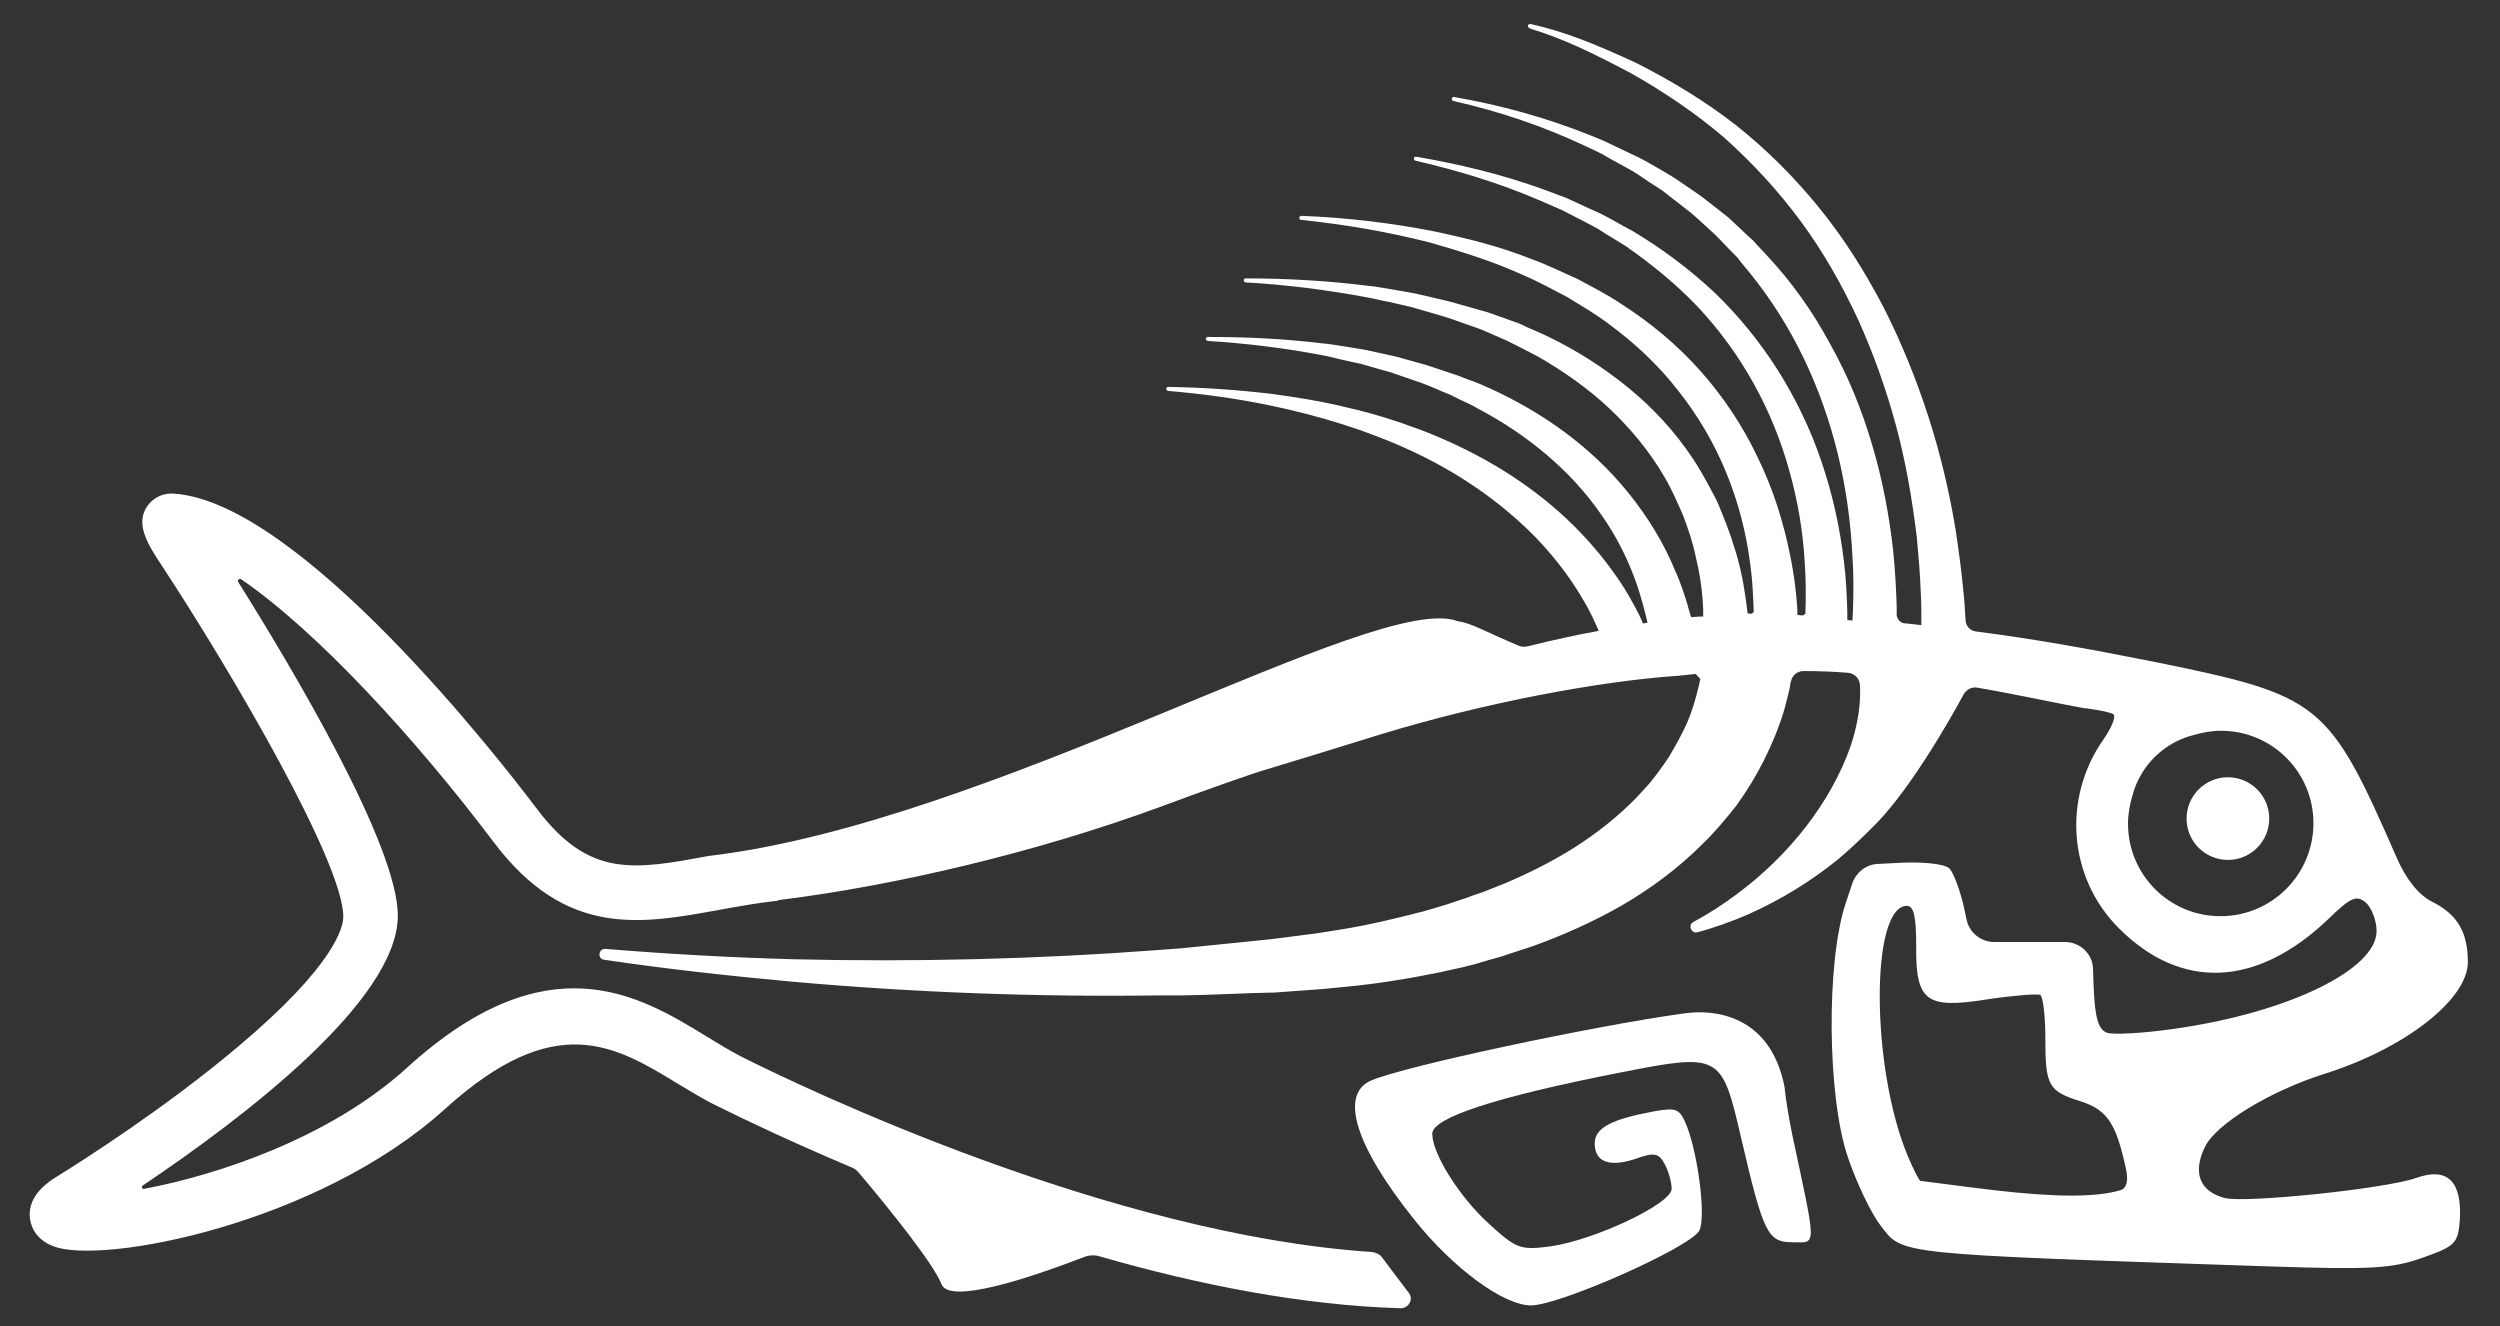 <?xml version="1.0" encoding="utf-8"?>
<!-- Generator: Adobe Illustrator 27.8.1, SVG Export Plug-In . SVG Version: 6.00 Build 0)  -->
<svg version="1.1" id="Layer_1" xmlns="http://www.w3.org/2000/svg" xmlns:xlink="http://www.w3.org/1999/xlink" x="0px" y="0px"
	 viewBox="0 0 435.5 231" enable-background="new 0 0 435.5 231" xml:space="preserve">
<rect x="0" y="0" width="435.5" height="231" fill="#333333" stroke="none"/>
<g>
	<path fill="#FFFFFF" d="M310.9,189.7c0-0.1,0-0.1,0-0.2c-2.5-13.1-12.8-13.6-17.2-13v0c-0.3,0-0.5,0.1-0.8,0.1
		c-15.7,2.2-48.1,9.1-54,11.6c-5.6,2.4-2.9,11.3,7.5,24.3c6.7,8.4,15.5,14.9,20.3,14.9c5,0,27.7-10.1,29.3-13
		c1.2-2.1-0.1-12.8-2.1-18.1c-1.3-3.2-1.7-3.4-5.8-2.7c-7.5,1.4-10.3,2.9-10.3,5.6c0,3.3,2.7,4.2,7.3,2.6c3.1-1.1,3.9-0.9,4.9,1
		c0.7,1.3,1.2,3.2,1.2,4.3c0,2.6-13.4,8.9-21,10c-5.3,0.7-6,0.5-10.8-3.9c-5.1-4.6-9.9-12.2-9.9-15.7c0-2.8,11.1-6.4,32.4-10.6
		c17.8-3.5,18-3.4,21.4,11.3c3.9,16.7,4.6,18.2,9,18.2c4.2,0,4.2,1.4-0.1-18.8C311.7,195.1,311.2,192.4,310.9,189.7z"/>
	<path fill="#FFFFFF" d="M420.9,205.2c-5.4,1.9-29.7,4.4-33.3,3.5c-4.4-1.1-5.7-4.4-3.5-8.9c1.9-4,11.3-9.7,20.7-12.7
		c14.1-4.4,25.1-13,25.1-19.5c0-5.2-1.8-8.3-6.2-10.5c-2.4-1.2-4.6-4-6.2-7.7c-11.9-27.2-13.2-28.2-42.2-34.1
		c-11.5-2.3-21-4-31.1-5.3c-1-0.1-1.8-1-1.8-2c0,0,0,0,0,0c-0.1-1.7-0.2-3.5-0.4-5.2c-0.3-3.4-0.8-6.9-1.3-10.3
		c-1.1-6.8-2.7-13.5-4.8-20c-2.1-6.5-4.7-12.9-7.8-19c-3.2-6.1-6.8-11.9-11.2-17.3c-4.3-5.3-9.2-10.2-14.5-14.4
		c-5.4-4.2-11.2-7.7-17.3-10.8c-7.6-3.5-12.6-5.5-18.4-6.8c-0.7-0.1-0.7,0.6-0.1,0.8c5.6,1.7,10.4,4,17.6,7.8
		c5.8,3.3,11.3,7,16.3,11.3c4.9,4.4,9.4,9.3,13.3,14.6c3.9,5.3,7.1,11,9.9,17c2.7,6,4.9,12.2,6.6,18.5c1.7,6.3,2.8,12.8,3.6,19.3
		c0.3,3.3,0.6,6.5,0.7,9.8c0.1,1.6,0.1,3.3,0.1,4.9c0,0.2,0,0.5,0,0.7c-0.9-0.1-1.7-0.2-2.6-0.3l-0.3,0c-0.8-0.1-1.4-0.8-1.4-1.6
		c0-0.5,0-1,0-1.5c-0.1-3.2-0.3-6.4-0.6-9.5c-0.7-6.3-1.9-12.6-3.7-18.6c-1.8-6.1-4.2-12-7.3-17.5c-3-5.6-6.7-10.8-11-15.4l-1.6-1.7
		l-0.8-0.9c0,0,0,0,0,0l-0.9-0.8c-1.2-1.1-2.3-2.2-3.4-3.2c0,0,0,0,0,0l-3.7-2.9l-0.9-0.7c0,0,0,0,0,0l-1-0.7l-1.9-1.3l-1.9-1.3
		c-0.7-0.4-1.3-0.8-2-1.2c-1.4-0.8-2.7-1.6-4.1-2.3l-4.2-2c-0.7-0.3-1.4-0.7-2.1-1l-2.2-0.9c-7.7-3.1-15.7-5.3-23.8-6.7
		c-0.4-0.1-0.6,0.6-0.1,0.7c8,1.8,15.7,4.4,23.1,7.9l2.1,1c0.7,0.3,1.3,0.7,2,1.1l4,2.2c1.3,0.8,2.5,1.7,3.8,2.5
		c0.6,0.4,1.3,0.8,1.9,1.3l1.8,1.4l1.8,1.4l0.9,0.7c0,0,0,0,0,0l0.8,0.7l3.3,3c0,0,0,0,0,0l3.1,3.2l0.8,0.8c0,0,0,0,0,0l0.7,0.9
		l1.4,1.7c7.6,9.3,12.7,20.3,15.5,31.9c1.4,5.8,2.2,11.7,2.5,17.7c0.2,3,0.2,5.9,0.1,8.9c0,0.7-0.1,1.5-0.1,2.2l-0.9-0.1
		c0-0.5,0-0.9,0-1.4c-0.1-3-0.2-5.9-0.6-8.9c-0.7-5.9-2-11.7-3.9-17.3c-3.8-11.2-10.3-21.5-18.8-29.6c-4.3-4-9-7.5-14-10.5
		c-1.3-0.7-2.6-1.4-3.8-2.1c-0.6-0.3-1.3-0.7-1.9-1l-2-0.9l-3.9-1.8c0,0,0,0,0,0l-4-1.5c-7.2-2.6-14.6-4.4-22.2-5.7
		c-0.4-0.1-0.6,0.6-0.1,0.7c7.4,1.7,14.6,3.9,21.6,6.9l3.9,1.7c0,0,0,0,0,0l3.7,1.9l1.9,1c0.6,0.3,1.2,0.7,1.8,1.1
		c1.2,0.7,2.4,1.5,3.6,2.2c4.6,3.2,8.9,6.7,12.7,10.7c7.6,8.1,13,18,15.9,28.5c1.5,5.3,2.4,10.7,2.7,16.2c0.2,2.9,0.2,5.8,0.1,8.7
		c-0.1,0.1-0.2,0.2-0.4,0.3c-0.3,0-0.7,0-1-0.1c0-0.3,0-0.7,0-1c-0.2-3.1-0.6-6.1-1.2-9.1c-1.2-6-3-11.8-5.7-17.3
		c-2.6-5.5-6-10.6-10-15.1c-4-4.5-8.7-8.4-13.7-11.6c-2.5-1.7-5.1-3-7.7-4.4c0,0,0,0,0,0c-2.7-1.2-5.3-2.5-8.1-3.5
		c-5.5-2.2-11.2-3.6-16.9-4.8c-7.6-1.5-15.4-2.4-23.1-2.7c-0.4,0-0.5,0.6-0.1,0.7c7.7,0.8,15.3,2.1,22.7,4c5.5,1.6,11,3.3,16.2,5.7
		c2.6,1.1,5.1,2.5,7.6,3.8c0,0,0,0,0,0c2.4,1.5,4.9,2.9,7.1,4.6c4.5,3.3,8.7,7.2,12.1,11.6c3.5,4.4,6.3,9.2,8.4,14.3
		c2.1,5.1,3.5,10.5,4.2,16c0.4,2.8,0.5,5.5,0.6,8.3c-0.1,0.1-0.2,0.2-0.3,0.3c-0.2,0-0.4,0-0.5,0c-0.2,0-0.3-0.1-0.3-0.3
		c0-0.3-0.1-0.6-0.1-0.9l-0.3-2.1c-0.4-2.8-1-5.6-1.9-8.3c-0.8-2.7-1.9-5.4-3-8c-1.3-2.5-2.6-5-4.2-7.4c-3.1-4.7-7-8.9-11.3-12.4
		c-4.3-3.5-9-6.5-14-8.9c-1.2-0.6-2.5-1.1-3.8-1.7c-0.6-0.3-1.2-0.6-1.9-0.8l-1.9-0.7c-1.3-0.4-2.6-1-3.9-1.3l-3.9-1.1
		c-1.3-0.4-2.6-0.7-3.9-1l-3.9-0.9c0,0,0,0,0,0l-4-0.7c-1.3-0.2-2.7-0.5-4-0.6c-7.1-0.9-14.3-1.3-21.4-1.3c-0.4,0-0.5,0.6,0,0.7
		c7.1,0.4,14.2,1.3,21.1,2.6c1.3,0.2,2.6,0.6,3.9,0.8l3.9,0.9c0,0,0,0,0,0l3.8,1.1c1.3,0.4,2.5,0.7,3.8,1.2l3.7,1.3
		c1.2,0.4,2.4,1,3.6,1.5l1.8,0.8c0.6,0.3,1.2,0.6,1.8,0.9c1.2,0.6,2.3,1.2,3.5,1.8c4.5,2.6,8.8,5.6,12.5,9.1c3.7,3.5,7,7.5,9.5,11.8
		c1.3,2.2,2.3,4.5,3.3,6.8c0.9,2.4,1.7,4.7,2.2,7.2c0.6,2.4,1,4.9,1.2,7.4l0.1,1.9c0,0.4,0,0.7,0,1.1c-0.2,0-0.3,0-0.5,0
		c-0.5,0-1,0.1-1.6,0.1c-0.1-0.2-0.1-0.4-0.2-0.6c-0.7-2.6-1.5-5.1-2.6-7.5c-2-4.9-4.8-9.4-8.1-13.5c-6.6-8.2-15.2-14.2-24.5-18.4
		c-1.1-0.5-2.3-1-3.5-1.4l-1.8-0.7c0,0,0,0,0,0l-1.8-0.6c-1.2-0.4-2.4-0.8-3.6-1.2l-3.6-1l-1.8-0.5c0,0,0,0,0,0l-1.8-0.4l-3.7-0.8
		c-1.2-0.2-2.5-0.4-3.7-0.6c-1.2-0.2-2.5-0.4-3.7-0.5c-6.6-0.8-13.2-1.1-19.8-1.1c-0.4,0-0.5,0.6,0,0.7c6.6,0.4,13.1,1.2,19.5,2.4
		c1.2,0.2,2.4,0.5,3.6,0.8c1.2,0.3,2.4,0.5,3.6,0.8l3.5,1l1.8,0.5c0,0,0,0,0,0l1.7,0.6l3.5,1.2c1.1,0.4,2.3,0.9,3.4,1.4l1.7,0.7
		c0,0,0,0,0,0l1.6,0.8c1.1,0.5,2.2,1,3.2,1.6c8.5,4.5,16.1,10.7,21.4,18.4c2.7,3.8,4.8,8,6.3,12.4c0.7,2.1,1.3,4.3,1.8,6.5
		c-0.3,0-0.5,0.1-0.8,0.1c-0.4-1-0.9-2-1.4-2.9c-1.1-2.1-2.4-4.2-3.8-6.1c-2.8-3.9-6-7.4-9.5-10.5c-7-6.2-15.2-10.8-23.7-14.1
		c-4.3-1.6-8.6-3-13.1-4c-4.4-1.1-8.9-1.8-13.3-2.4c-6-0.7-11.9-1.1-17.9-1.2c-0.4,0-0.5,0.6,0,0.7c5.9,0.5,11.8,1.3,17.6,2.5
		c8.7,1.8,17.2,4.4,25.1,8.1c7.9,3.7,15.2,8.7,21.2,14.8c3,3.1,5.6,6.4,7.8,10c1.1,1.8,2.1,3.6,2.9,5.5c0.1,0.3,0.3,0.6,0.4,0.9
		c-3.9,0.7-8,1.6-12.4,2.7c-0.5,0.1-1,0.1-1.5-0.1c-6.2-2.6-8.1-3.9-10.7-4.3c-14.1-5.3-81.1,35.1-130.4,40.9
		c-13,2.4-20.8,3.9-29.9-8.1c-6.7-8.9-41.4-53.4-63.2-55c-1.8-0.2-3.6,0.6-4.7,2.1c-2.1,3-0.3,6.3,2.6,10.6
		c12.2,18.6,31.5,51.6,31.5,61c0,1.7-1.3,8.3-18.3,22.6c-12.8,10.8-27.3,20-31.5,22.6c-1.3,0.8-5.2,3.2-4.8,7.2
		c0.1,1.1,0.7,3.7,4.1,5c8.5,3.3,46.1-3.9,68.2-23.9c19.2-17.4,29.6-11.1,40.6-4.4c2.2,1.3,4.4,2.7,6.7,3.8
		c4.8,2.4,13,6.3,23.4,10.7c0.6,0.2,1.1,0.6,1.5,1.1c5.5,6.5,13,15.9,14.3,19.3c1.4,3.6,15.4-1.1,24.8-4.7c0.9-0.4,2-0.4,2.9-0.1
		c17,4.9,35.2,8.5,52.3,9c1.4,0,2.3-1.6,1.4-2.7c-2-2.6-4.6-6.1-4.6-6.1c-0.4-0.6-1.1-0.9-1.8-1c-45.6-3-99.1-28.6-110-34.1
		c-1.9-1-3.9-2.2-6-3.5c-11.6-7.1-27.6-16.8-52.1,5.5c-13.4,12.2-33,18.7-45.8,21.1c-0.4,0.1-0.5-0.4-0.2-0.6
		c17.1-11.5,44.4-32.1,44.4-47c0-12.1-18-42.5-27.8-58.1c-0.2-0.3,0.2-0.7,0.5-0.5c13.3,9.1,30.6,28,44,45.8
		c12.6,16.7,25.6,14.3,39.3,11.8c3.3-0.6,6.6-1.2,10.2-1.6l0.1-0.1c20.4-2.5,45.2-8.4,66.4-16.2c7.8-2.9,16-5.8,18.4-6.5
		c2.4-0.7,11.5-3.5,20.2-6.2c18-5.5,38.3-9.3,52-10.2c0,0,0,0,0,0c0.9-0.1,1.9-0.2,2.8-0.3c0.3,0.4,0.5,0.5,0.8,0.9
		c-0.1,0.4-0.2,0.9-0.3,1.3c-0.5,2.1-1.1,4.2-2,6.3c-0.9,2-2,4-3.2,6c-1.3,1.9-2.6,3.8-4.2,5.5c-3.1,3.5-6.8,6.6-10.8,9.3
		c-4,2.7-8.5,5-13.1,7l-3.5,1.4c-1.2,0.5-2.4,0.8-3.6,1.3l-1.8,0.6l-1.8,0.6l-3.7,1.1c-5,1.3-10,2.5-15.1,3.3l-3.8,0.6
		c-1.3,0.2-2.6,0.3-3.9,0.5l-3.9,0.5c-1.3,0.1-2.6,0.3-3.9,0.4l-7.9,0.8l-4,0.4l-4,0.3c-21.1,1.6-42.4,2.1-63.6,1.6
		c-10.9-0.3-21.7-0.9-32.6-1.8c-1.3-0.1-1.5,1.8-0.2,1.9c10.8,1.6,21.7,2.8,32.6,3.8c21.3,1.9,42.7,2.7,64.2,2.4l4,0l4-0.1l8-0.3
		c1.3,0,2.7-0.1,4-0.1l4.1-0.3c1.4-0.1,2.7-0.2,4.1-0.3l4.1-0.4c5.4-0.5,10.9-1.4,16.3-2.5l4.1-0.9l2-0.5l2-0.6
		c1.3-0.4,2.7-0.7,4-1.2l4-1.3c5.3-1.9,10.5-4.2,15.6-7.1c5-2.9,9.8-6.4,14.1-10.7c2.2-2.1,4.1-4.4,6-6.8c1.8-2.5,3.4-5.1,4.8-7.9
		c1.4-2.8,2.6-5.7,3.5-8.7c0.2-0.8,0.4-1.5,0.6-2.3c0.2-0.8,0.4-1.6,0.5-2.4c0-0.1,0-0.2,0.1-0.3c0.2-1.1,1.1-1.8,2.2-1.8
		c2.7,0,5.2,0.1,7.7,0.3c1.1,0.1,2,0.9,2.1,2.1c0.2,3.3-0.4,7-1.6,10.6c-1.7,4.9-4.4,9.7-7.8,14.1c-3.4,4.4-7.5,8.4-12.1,11.8
		c-2.4,1.8-4.9,3.4-7.5,4.8c-1,0.5-0.4,2.1,0.7,1.8c3-0.8,6-1.9,8.8-3.1c5.6-2.5,10.9-5.7,15.8-9.7c1.9-1.6,3.7-3.3,5.5-5.1
		c6.3-5.9,13.6-18.6,16.3-23.6c0.5-0.8,1.4-1.3,2.4-1.1c7.5,1.3,13.7,2.7,18.7,3.6c0.1,0,0.2,0,0.3,0c1.4,0.2,2.6,0.4,3.4,0.6
		c0,0,0,0,0,0c0.7,0.2,1.2,0.3,1.3,0.5c0.4,0.4-0.4,2.3-1.7,4.2c-7.3,10.3-6.2,24.2,2.6,33c10.9,10.9,24.1,10.3,36.6-1.7
		c3.8-3.7,4.8-4.1,6.4-2.8c1,0.9,1.9,3.1,1.9,5c0,6.7-15.4,14.2-35.1,17c-5.5,0.8-10.8,1.1-11.9,0.7c-1.5-0.6-2.1-2.7-2.3-8.3
		l-0.1-2.9c-0.1-2.6-2.3-4.6-4.9-4.6h-5.8h-6.5c-2.3,0-4.3-1.6-4.8-3.8l-0.4-1.9c-0.7-3.2-1.9-6.4-2.6-7.1c-0.8-0.8-4.5-1.2-8.6-1
		l-3.9,0.2c-2,0.1-3.7,1.4-4.4,3.3l-1.2,3.6c-3.4,10.3-3.2,33.6,0.4,44.2c1.5,4.4,4,9.7,5.7,11.9c3.9,5.1,2.1,4.9,67.4,7.1
		c18.1,0.6,21.7,0.4,27-1.5c5.7-2,6.2-2.5,6.5-6.6C428.9,205.6,426.2,203.3,420.9,205.2z M386.8,159.6c-8.9,0-16.1-7.2-16.1-16.1
		c0-1.7,0.3-3.4,0.8-5c1.4-5.3,5.7-9.3,10.8-10.5c1.4-0.4,3-0.7,4.6-0.7c8.9,0,16.1,7.2,16.1,16.1
		C403,152.3,395.8,159.6,386.8,159.6z M369.5,207.3L369.5,207.3c-4.3,1.3-11.3,1.3-22.4,0c-6.7-0.8-12.4-1.6-12.6-1.6
		c-0.2-0.1-1.2-2-2.2-4.4c-6.4-15.4-6.5-43.5-0.1-43.5c1.2,0,1.6,2,1.6,6.8c-0.1,9.8,1.6,11.2,12.3,9.5c4.6-0.7,8.7-1,9.3-0.8
		c0.5,0.3,0.9,3.7,0.9,7.5c0,8.4,0.5,9.3,6.3,11.1c4.5,1.5,6,3.8,7.7,11.5C370.8,205.6,370.5,206.9,369.5,207.3z"/>
	<circle fill="#FFFFFF" cx="388.1" cy="142.6" r="7.2"/>
</g>
</svg>
